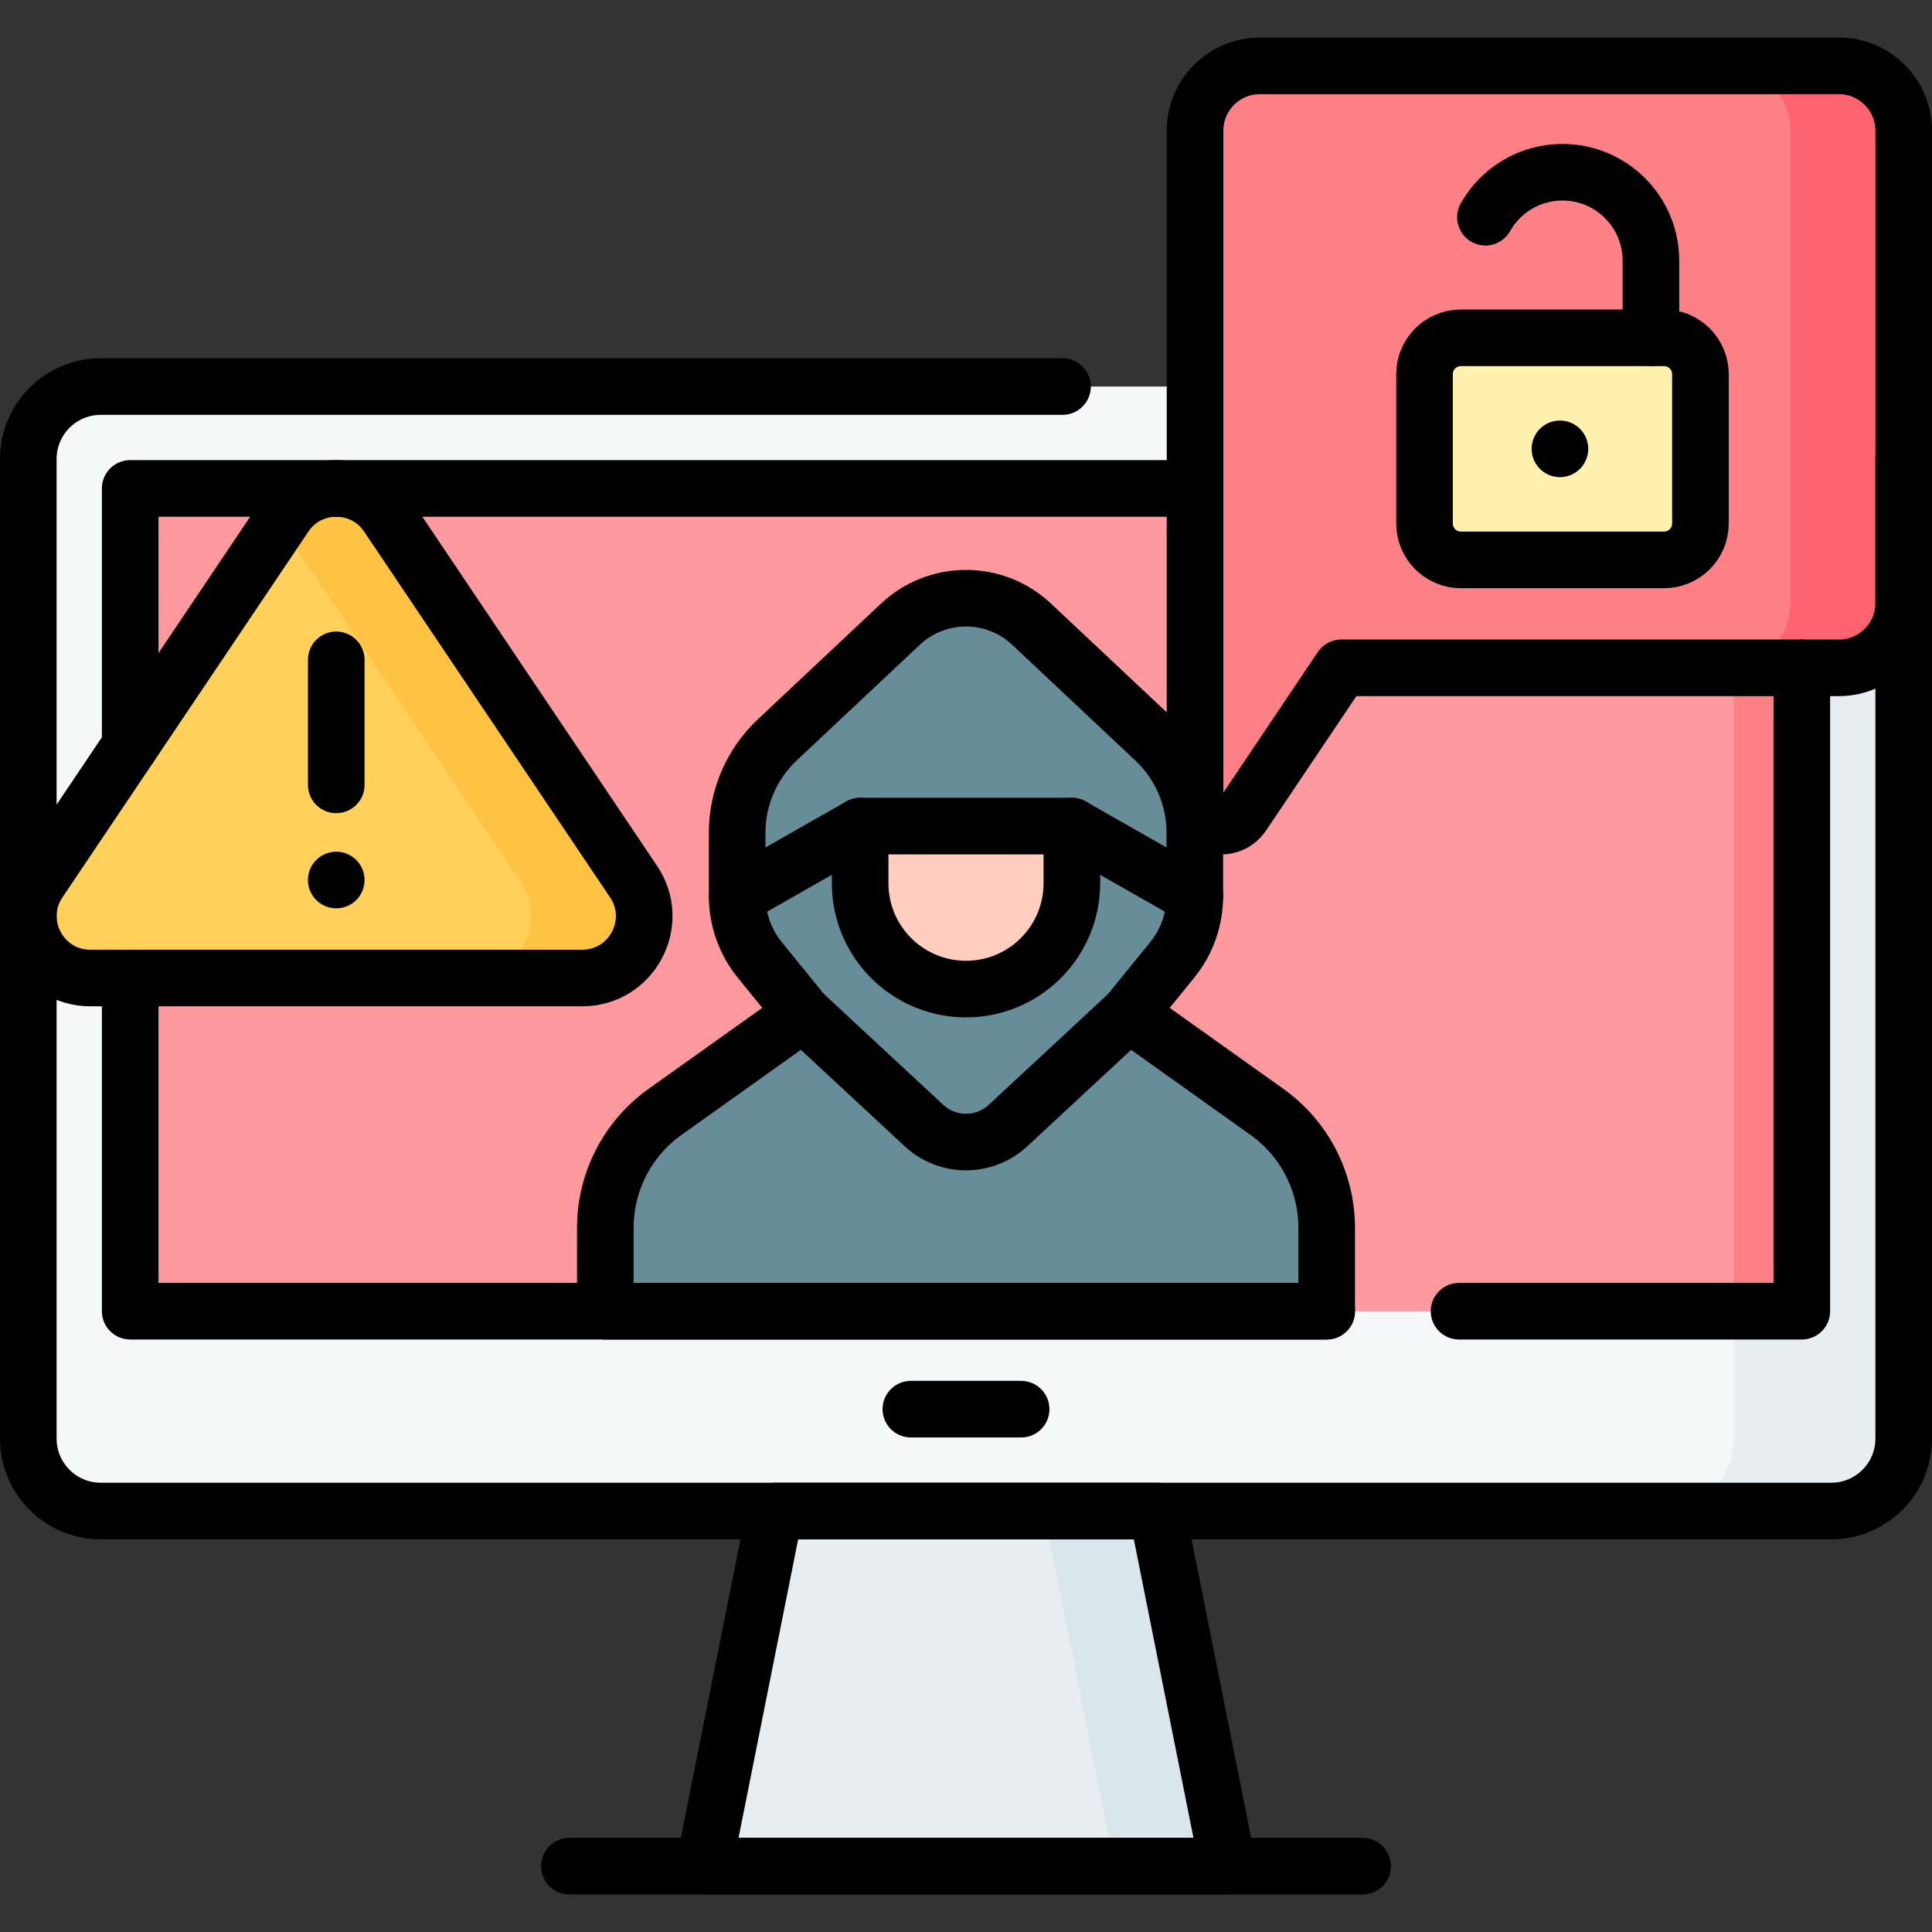 <?xml version="1.0" encoding="UTF-8"?>
<svg xmlns="http://www.w3.org/2000/svg" xmlns:xlink="http://www.w3.org/1999/xlink" version="1.1" id="Capa_1" x="0px" y="0px" viewBox="0 0 512 512" style="enable-background:new 0 0 512 512;" xml:space="preserve" width="512" height="512">
<rect x="0" y="0" width="512" height="512" fill="#333333" stroke="none"/>
<g>
	<g>
		<g>
			<path style="fill:#F5F8F9;" d="M485.299,400.443H26.701c-10.604,0-19.201-8.597-19.201-19.201V121.638&#10;&#9;&#9;&#9;&#9;c0-10.604,8.597-19.201,19.201-19.201h458.598c10.604,0,19.201,8.597,19.201,19.201v259.604&#10;&#9;&#9;&#9;&#9;C504.5,391.847,495.903,400.443,485.299,400.443z"/>
			<path style="fill:#E8EDF2;" d="M485.299,102.437h-45.042c10.604,0,19.201,8.597,19.201,19.201v259.604&#10;&#9;&#9;&#9;&#9;c0,10.604-8.597,19.201-19.201,19.201h45.042c10.604,0,19.201-8.597,19.201-19.201V121.638&#10;&#9;&#9;&#9;&#9;C504.5,111.034,495.903,102.437,485.299,102.437z"/>
			
				<rect x="146.978" y="16.96" transform="matrix(-1.836970e-16 1 -1 -1.836970e-16 494.46 -17.54)" style="fill:#FE99A0;" width="218.045" height="443"/>
			<rect x="459.458" y="129.437" style="fill:#FD8087;" width="18.042" height="218.045"/>
			<polygon style="fill:#E8EDF2;" points="205.366,400.443 306.634,400.443 325.423,494.545 186.577,494.545 &#9;&#9;&#9;"/>
			<polygon style="fill:#D9E7EC;" points="306.634,400.443 276.605,400.443 295.394,494.545 325.423,494.545 &#9;&#9;&#9;"/>
		</g>
		<path style="fill:#FD8087;" d="M487.314,176.982H355.459l-26.123,38.878c-3.803,5.66-12.637,2.968-12.637-3.851V34.642&#10;&#9;&#9;&#9;c0-9.492,7.695-17.186,17.186-17.186h153.429c9.492,0,17.186,7.695,17.186,17.186v125.154&#10;&#9;&#9;&#9;C504.5,169.288,496.805,176.982,487.314,176.982z"/>
		<path style="fill:#FE646F;" d="M504.5,34.64V159.8c0,9.49-7.69,17.18-17.19,17.18h-30c9.49,0,17.18-7.69,17.18-17.18V34.64&#10;&#9;&#9;&#9;c0-9.49-7.69-17.18-17.18-17.18h30C496.81,17.46,504.5,25.15,504.5,34.64z"/>
		<g>
			<path style="fill:#FFF0AD;" d="M440.982,148.38h-53.819c-5.33,0-9.651-4.321-9.651-9.651V99.168c0-5.33,4.321-9.651,9.651-9.651&#10;&#9;&#9;&#9;&#9;h53.819c5.33,0,9.651,4.321,9.651,9.651v39.561C450.632,144.059,446.311,148.38,440.982,148.38z"/>
		</g>
		<path style="fill:#678D98;" d="M299.133,268.566l11.509-14.167c3.882-4.778,6-10.747,6-16.903v-16.855&#10;&#9;&#9;&#9;c0-9.299-3.844-18.185-10.621-24.554l-32.637-30.668c-9.771-9.182-24.998-9.182-34.77,0l-32.637,30.668&#10;&#9;&#9;&#9;c-6.777,6.368-10.621,15.254-10.621,24.554v16.855c0,6.156,2.119,12.124,6,16.903l11.509,14.167l-36.62,26.094&#10;&#9;&#9;&#9;c-9.935,7.079-15.833,18.525-15.833,30.724v22.097h191.172v-22.097c0-12.199-5.899-23.645-15.833-30.724L299.133,268.566z"/>
		<path style="fill:#FFCEBF;" d="M256,262.115L256,262.115c-15.495,0-28.056-12.561-28.056-28.056l0-15.132h56.111v15.132&#10;&#9;&#9;&#9;C284.056,249.554,271.495,262.115,256,262.115z"/>
		<g>
			<path style="fill:#FFD15B;" d="M154.303,259.181H23.92c-13.121,0-20.924-14.649-13.603-25.538l65.192-96.96&#10;&#9;&#9;&#9;&#9;c6.496-9.661,20.71-9.661,27.206,0l65.192,96.96C175.228,244.531,167.425,259.181,154.303,259.181z"/>
		</g>
		<path style="fill:#FFC344;" d="M167.906,233.643l-65.192-96.96c-6.496-9.661-20.71-9.661-27.206,0l-1.401,2.084l63.791,94.876&#10;&#9;&#9;&#9;c7.321,10.889-0.482,25.538-13.603,25.538h30.008C167.425,259.181,175.228,244.531,167.906,233.643z"/>
	</g>
	<g>
		<g>
			<path style="fill:none;stroke:#000000;stroke-width:15;stroke-linecap:round;stroke-linejoin:round;stroke-miterlimit:10;" d="&#10;&#9;&#9;&#9;&#9;M504.5,121.64v38.16v221.44c0,10.61-8.6,19.2-19.2,19.2H26.7c-10.6,0-19.2-8.59-19.2-19.2v-259.6c0-10.61,8.6-19.2,19.2-19.2&#10;&#9;&#9;&#9;&#9;h254.881"/>
			
				<polyline style="fill:none;stroke:#000000;stroke-width:15;stroke-linecap:round;stroke-linejoin:round;stroke-miterlimit:10;" points="&#10;&#9;&#9;&#9;&#9;351.586,347.48 34.5,347.48 34.5,259.18 &#9;&#9;&#9;"/>
			
				<polyline style="fill:none;stroke:#000000;stroke-width:15;stroke-linecap:round;stroke-linejoin:round;stroke-miterlimit:10;" points="&#10;&#9;&#9;&#9;&#9;477.5,176.98 477.5,347.48 386.662,347.48 &#9;&#9;&#9;"/>
			
				<polyline style="fill:none;stroke:#000000;stroke-width:15;stroke-linecap:round;stroke-linejoin:round;stroke-miterlimit:10;" points="&#10;&#9;&#9;&#9;&#9;34.5,197.68 34.5,129.44 89.11,129.44 316.7,129.44 &#9;&#9;&#9;"/>
			
				<line style="fill:none;stroke:#000000;stroke-width:15;stroke-linecap:round;stroke-linejoin:round;stroke-miterlimit:10;" x1="241.394" y1="373.443" x2="270.606" y2="373.443"/>
			
				<polygon style="fill:none;stroke:#000000;stroke-width:15;stroke-linecap:round;stroke-linejoin:round;stroke-miterlimit:10;" points="&#10;&#9;&#9;&#9;&#9;205.366,400.443 306.634,400.443 325.423,494.545 186.577,494.545 &#9;&#9;&#9;"/>
			
				<line style="fill:none;stroke:#000000;stroke-width:15;stroke-linecap:round;stroke-linejoin:round;stroke-miterlimit:10;" x1="361.1" y1="494.545" x2="150.9" y2="494.545"/>
		</g>
		<path style="fill:none;stroke:#000000;stroke-width:15;stroke-linecap:round;stroke-linejoin:round;stroke-miterlimit:10;" d="&#10;&#9;&#9;&#9;M487.314,176.982H355.459l-26.123,38.878c-3.803,5.66-12.637,2.968-12.637-3.851V34.642c0-9.492,7.695-17.186,17.186-17.186&#10;&#9;&#9;&#9;h153.429c9.492,0,17.186,7.695,17.186,17.186v125.154C504.5,169.288,496.805,176.982,487.314,176.982z"/>
		<g>
			<path style="fill:none;stroke:#000000;stroke-width:15;stroke-linecap:round;stroke-linejoin:round;stroke-miterlimit:10;" d="&#10;&#9;&#9;&#9;&#9;M440.982,148.38h-53.819c-5.33,0-9.651-4.321-9.651-9.651V99.168c0-5.33,4.321-9.651,9.651-9.651h53.819&#10;&#9;&#9;&#9;&#9;c5.33,0,9.651,4.321,9.651,9.651v39.561C450.632,144.059,446.311,148.38,440.982,148.38z"/>
			<path style="fill:none;stroke:#000000;stroke-width:15;stroke-linecap:round;stroke-linejoin:round;stroke-miterlimit:10;" d="&#10;&#9;&#9;&#9;&#9;M437.509,89.517V69.08c0-12.944-10.493-23.437-23.437-23.437h0c-8.757,0-16.392,4.803-20.415,11.918"/>
			
				<line style="fill:none;stroke:#000000;stroke-width:15;stroke-linecap:round;stroke-linejoin:round;stroke-miterlimit:10;" x1="413.4" y1="118.948" x2="413.4" y2="118.948"/>
		</g>
		<path style="fill:none;stroke:#000000;stroke-width:15;stroke-linecap:round;stroke-linejoin:round;stroke-miterlimit:10;" d="&#10;&#9;&#9;&#9;M299.133,268.566l11.509-14.167c3.882-4.778,6-10.747,6-16.903v-16.855c0-9.299-3.844-18.185-10.621-24.554l-32.637-30.668&#10;&#9;&#9;&#9;c-9.771-9.182-24.998-9.182-34.77,0l-32.637,30.668c-6.777,6.368-10.621,15.254-10.621,24.554v16.855&#10;&#9;&#9;&#9;c0,6.156,2.119,12.124,6,16.903l11.509,14.167l-36.62,26.094c-9.935,7.079-15.833,18.525-15.833,30.724v22.097h191.172v-22.097&#10;&#9;&#9;&#9;c0-12.199-5.899-23.645-15.833-30.724L299.133,268.566z"/>
		<path style="fill:none;stroke:#000000;stroke-width:15;stroke-linecap:round;stroke-linejoin:round;stroke-miterlimit:10;" d="&#10;&#9;&#9;&#9;M256,262.115L256,262.115c-15.495,0-28.056-12.561-28.056-28.056l0-15.132h56.111v15.132&#10;&#9;&#9;&#9;C284.056,249.554,271.495,262.115,256,262.115z"/>
		
			<line style="fill:none;stroke:#000000;stroke-width:15;stroke-linecap:round;stroke-linejoin:round;stroke-miterlimit:10;" x1="195.357" y1="237.496" x2="227.944" y2="218.928"/>
		
			<line style="fill:none;stroke:#000000;stroke-width:15;stroke-linecap:round;stroke-linejoin:round;stroke-miterlimit:10;" x1="284.056" y1="218.928" x2="316.643" y2="237.496"/>
		<path style="fill:none;stroke:#000000;stroke-width:15;stroke-linecap:round;stroke-linejoin:round;stroke-miterlimit:10;" d="&#10;&#9;&#9;&#9;M212.867,268.566l31.993,29.71c6.281,5.833,15.999,5.833,22.281,0l31.993-29.71"/>
		<g>
			<path style="fill:none;stroke:#000000;stroke-width:15;stroke-linecap:round;stroke-linejoin:round;stroke-miterlimit:10;" d="&#10;&#9;&#9;&#9;&#9;M154.303,259.181H23.92c-13.121,0-20.924-14.649-13.603-25.538l65.192-96.96c6.496-9.661,20.71-9.661,27.206,0l65.192,96.96&#10;&#9;&#9;&#9;&#9;C175.228,244.531,167.425,259.181,154.303,259.181z"/>
			
				<line style="fill:none;stroke:#000000;stroke-width:15;stroke-linecap:round;stroke-linejoin:round;stroke-miterlimit:10;" x1="89.111" y1="174.864" x2="89.111" y2="208"/>
			
				<line style="fill:none;stroke:#000000;stroke-width:15;stroke-linecap:round;stroke-linejoin:round;stroke-miterlimit:10;" x1="89.111" y1="233.215" x2="89.111" y2="233.215"/>
		</g>
	</g>
</g>















</svg>
